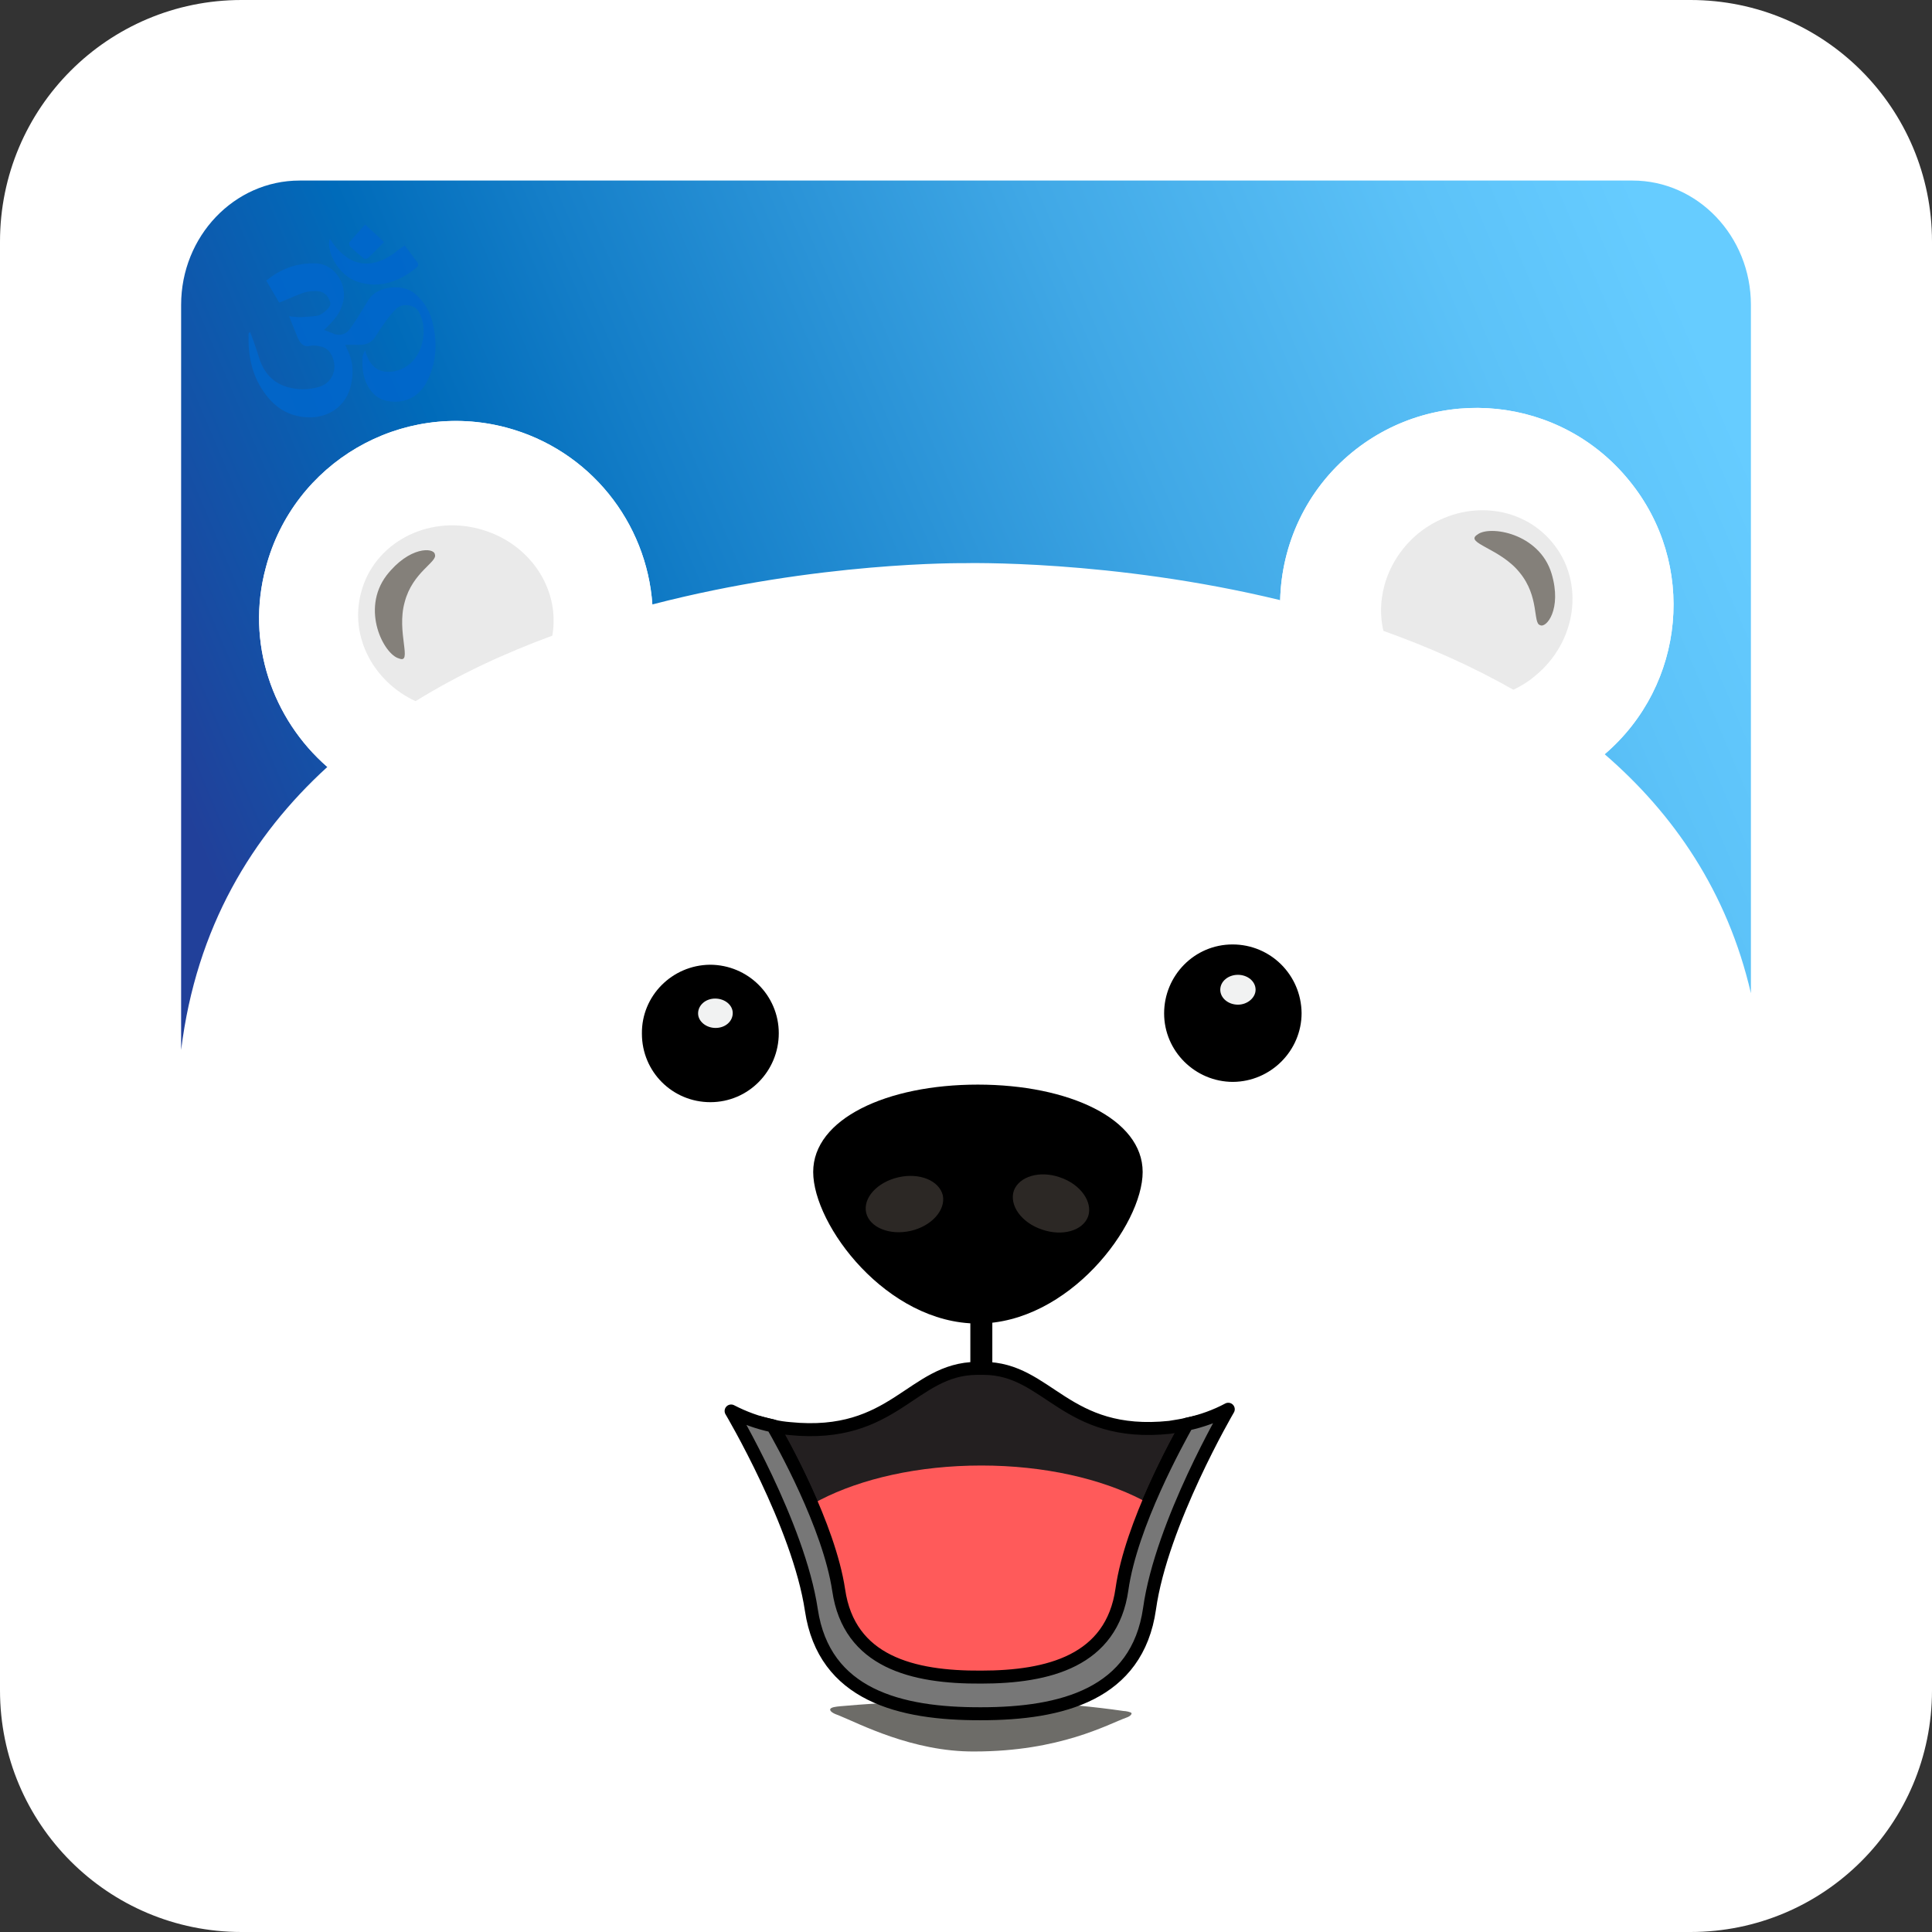 <?xml version="1.0" encoding="utf-8"?>
<!-- Generator: Adobe Illustrator 16.0.0, SVG Export Plug-In . SVG Version: 6.00 Build 0)  -->
<!DOCTYPE svg PUBLIC "-//W3C//DTD SVG 1.1//EN" "http://www.w3.org/Graphics/SVG/1.1/DTD/svg11.dtd">
<svg version="1.1" id="Layer_1" xmlns="http://www.w3.org/2000/svg" xmlns:xlink="http://www.w3.org/1999/xlink" x="0px" y="0px"
	 width="64px" height="64px" viewBox="0 0 64 64" enable-background="new 0 0 64 64" xml:space="preserve">
<rect x="0" y="0" width="64" height="64" fill="#333333" stroke="none"/>
<g>
	<path fill="#FFFFFF" d="M64,55.995C64,60.422,60.422,64,55.999,64H8.001C3.578,64,0,60.422,0,55.995V8.005C0,3.578,3.578,0,8.001,0
		h47.998C60.422,0,64,3.578,64,8.005V55.995z"/>
	<g>
		<linearGradient id="SVGID_1_" gradientUnits="userSpaceOnUse" x1="7.585" y1="30.454" x2="55.799" y2="10.028">
			<stop  offset="0" style="stop-color:#21409A"/>
			<stop  offset="0.242" style="stop-color:#006BBA"/>
			<stop  offset="0.361" style="stop-color:#147EC8"/>
			<stop  offset="0.647" style="stop-color:#40A8E6"/>
			<stop  offset="0.87" style="stop-color:#5CC2F8"/>
			<stop  offset="1" style="stop-color:#66CCFF"/>
		</linearGradient>
		<path fill="url(#SVGID_1_)" d="M58.001,10.099v22.803c-0.782-3.375-2.571-5.953-4.844-7.917c2.679-2.297,3.061-6.313,0.813-9.063
			c-2.267-2.797-6.368-3.219-9.165-0.948c-1.54,1.253-2.353,3.068-2.398,4.906c-5.593-1.356-10.483-1.224-10.483-1.224
			s-4.828-0.058-10.313,1.367c-0.188-2.706-2.063-5.122-4.844-5.862c-3.483-0.919-7.046,1.162-7.961,4.641
			c-0.672,2.487,0.219,5.019,2.038,6.604c-2.491,2.273-4.342,5.313-4.844,9.375V10.099c0-2.271,1.759-4.118,3.924-4.118h44.154
			C56.242,5.98,58.001,7.828,58.001,10.099z"/>
		<g>
			<path fill="#FFFFFF" d="M53.157,24.984c-0.946-0.813-1.962-1.511-3.024-2.136c0.243-0.119,0.492-0.263,0.711-0.453
				c1.398-1.135,1.657-3.114,0.595-4.406c-1.063-1.313-3.049-1.458-4.453-0.322c-1.001,0.828-1.423,2.094-1.158,3.231
				c-1.154-0.409-2.304-0.742-3.421-1.019c0.046-1.838,0.858-3.653,2.398-4.906c2.797-2.271,6.898-1.849,9.165,0.948
				C56.218,18.672,55.836,22.688,53.157,24.984z"/>
			<path fill="#EAEAEA" d="M50.844,22.396c-0.219,0.19-0.468,0.334-0.711,0.453c-1.383-0.786-2.837-1.427-4.306-1.95
				c-0.265-1.138,0.157-2.403,1.158-3.231c1.404-1.136,3.391-0.99,4.453,0.322C52.501,19.281,52.242,21.261,50.844,22.396z"/>
			<path fill="#84807A" d="M50.336,18.961c0.665,0.8,0.438,1.688,0.681,1.747c0.203,0.115,0.732-0.525,0.382-1.703
				c-0.406-1.354-2.069-1.614-2.461-1.294C48.501,17.989,49.695,18.161,50.336,18.961z"/>
		</g>
		<g>
			<path fill="#FFFFFF" d="M18.296,21.058c0.274-1.558-0.764-3.1-2.421-3.537c-1.733-0.466-3.492,0.479-3.914,2.109
				c-0.391,1.456,0.413,2.956,1.805,3.597c-1.031,0.625-2.023,1.352-2.923,2.18c-1.819-1.586-2.71-4.117-2.038-6.604
				c0.915-3.479,4.478-5.56,7.961-4.641c2.78,0.74,4.656,3.156,4.844,5.862C20.517,20.302,19.398,20.648,18.296,21.058z"/>
			<path fill="#EAEAEA" d="M18.296,21.058c-1.546,0.567-3.092,1.278-4.53,2.169l0,0c-1.392-0.641-2.195-2.141-1.805-3.597
				c0.422-1.63,2.181-2.575,3.914-2.109C17.532,17.958,18.57,19.5,18.296,21.058z"/>
			<path fill="#84807A" d="M13.405,19.948c0.259-1.003,1.103-1.334,1.001-1.584c-0.03-0.231-0.844-0.275-1.602,0.698
				c-0.859,1.136-0.086,2.62,0.413,2.75C13.68,22.005,13.125,20.942,13.405,19.948z"/>
		</g>
		<g>
			<path d="M25.798,34.227c0,1.25-1.001,2.284-2.267,2.284c-1.251,0-2.267-1.003-2.267-2.269c-0.016-1.253,1.001-2.269,2.251-2.284
				C24.781,31.958,25.798,32.977,25.798,34.227z"/>
			<path fill="#F1F2F2" d="M24.273,33.558c0,0.275-0.243,0.494-0.569,0.494c-0.314,0-0.579-0.219-0.579-0.481
				c0-0.273,0.249-0.492,0.563-0.492C24.015,33.078,24.273,33.297,24.273,33.558z"/>
		</g>
		<g>
			<path d="M43.117,33.558c0,1.25-1.022,2.271-2.272,2.281c-1.25,0-2.282-1.016-2.282-2.269c0-1.25,1.001-2.284,2.267-2.284
				C42.086,31.286,43.102,32.292,43.117,33.558z"/>
			<path fill="#F1F2F2" d="M41.593,32.786c0,0.261-0.265,0.495-0.585,0.495s-0.585-0.219-0.585-0.495
				c0-0.278,0.265-0.494,0.585-0.494S41.593,32.508,41.593,32.786z"/>
		</g>
		<g>
			<path fill="#231F20" stroke="#000000" stroke-width="0.43" stroke-miterlimit="10" d="M39.32,47.18
				c-0.29,0.523-1.851,3.315-2.156,5.469c-0.335,2.372-2.43,2.909-4.665,2.909l0,0c-2.264,0.016-4.373-0.506-4.718-2.878
				c-0.32-2.141-1.892-4.935-2.187-5.445c0.188,0.047,0.382,0.073,0.569,0.089c3.477,0.349,4.031-1.979,6.196-1.995h0.219
				c2.155,0,2.694,2.317,6.172,1.953C38.938,47.25,39.126,47.224,39.32,47.18z"/>
			<path opacity="0.8" fill="#494742" d="M27.501,56.62c0.03-0.068,0.179-0.084,0.351-0.1c1.134-0.104,5.398-0.422,9.368,0.159
				c0.062,0,0.25,0.031,0.265,0.075c0,0.042-0.046,0.1-0.172,0.144c-0.61,0.219-2.202,1.122-5.032,1.122
				c-2.054,0.016-3.844-0.935-4.499-1.197C27.624,56.771,27.485,56.695,27.501,56.62z"/>
			<g>
				<defs>
					<path id="SVGID_11_" d="M39.32,47.18c-0.29,0.523-1.851,3.315-2.156,5.469c-0.335,2.372-2.43,2.909-4.665,2.909l0,0
						c-2.264,0.016-4.373-0.506-4.718-2.878c-0.32-2.141-1.892-4.935-2.187-5.445c0.188,0.047,0.382,0.073,0.569,0.089
						c3.477,0.349,4.031-1.979,6.196-1.995h0.219c2.155,0,2.694,2.317,6.172,1.953C38.938,47.25,39.126,47.224,39.32,47.18z"/>
				</defs>
				<clipPath id="SVGID_3_">
					<use xlink:href="#SVGID_11_"  overflow="visible"/>
				</clipPath>
				<path clip-path="url(#SVGID_3_)" fill="#FF5A5A" d="M40.047,52.445c0,2.153-3.375,3.888-7.539,3.888
					c-4.179,0-7.554-1.734-7.554-3.888s3.375-3.898,7.554-3.898C36.672,48.547,40.047,50.292,40.047,52.445z"/>
			</g>
			
				<path fill="#777777" stroke="#000000" stroke-width="0.43" stroke-linecap="round" stroke-linejoin="round" stroke-miterlimit="10" d="
				M40.688,46.683c0,0-2.211,3.771-2.608,6.606c-0.406,2.841-2.907,3.481-5.58,3.481l0,0c-2.686,0.011-5.201-0.614-5.623-3.438
				c-0.422-2.822-2.658-6.591-2.658-6.591c0.422,0.219,0.884,0.391,1.377,0.492c0.295,0.511,1.866,3.305,2.187,5.445
				c0.345,2.372,2.454,2.894,4.718,2.878l0,0c2.235,0,4.33-0.537,4.665-2.909c0.306-2.153,1.866-4.945,2.156-5.469
				C39.813,47.073,40.281,46.901,40.688,46.683z"/>
		</g>
		<path d="M37.852,38.823c0,1.763-2.445,5.021-5.46,5.021c-3.016,0-5.454-3.258-5.454-5.021c0-1.761,2.438-2.894,5.454-2.894
			C35.406,35.93,37.852,37.063,37.852,38.823z"/>
		<path fill="#2C2825" d="M31.233,39.599c0.096,0.49-0.373,1.016-1.063,1.175c-0.702,0.159-1.358-0.112-1.476-0.594
			c-0.116-0.497,0.366-1.019,1.063-1.18S31.11,39.102,31.233,39.599z"/>
		<path fill="#2C2825" d="M36.047,40.292c-0.173,0.481-0.859,0.672-1.531,0.438c-0.687-0.229-1.093-0.813-0.93-1.292
			c0.179-0.469,0.859-0.672,1.524-0.438C35.797,39.229,36.204,39.817,36.047,40.292z"/>
		
			<line fill="none" stroke="#000000" stroke-width="0.728" stroke-miterlimit="10" x1="32.508" y1="41.708" x2="32.508" y2="45.344"/>
		<g opacity="0.85">
			<path fill-rule="evenodd" clip-rule="evenodd" fill="#0066CC" d="M8.281,10.989c0.046,0.112,0.086,0.229,0.126,0.331
				c0.077,0.219,0.147,0.438,0.219,0.656c0.249,0.641,0.748,0.903,1.404,0.919c0.188,0,0.391-0.031,0.579-0.091
				c0.438-0.159,0.595-0.653,0.36-1.063c-0.08-0.159-0.219-0.247-0.392-0.273c-0.086-0.016-0.188-0.031-0.273-0.016
				c-0.219,0.058-0.336-0.042-0.429-0.234c-0.096-0.229-0.188-0.464-0.299-0.742c0.157,0.016,0.274,0.031,0.376,0.031
				c0.173-0.016,0.36-0.016,0.539-0.044c0.086-0.016,0.163-0.058,0.234-0.115c0.116-0.091,0.259-0.203,0.203-0.364
				c-0.056-0.178-0.194-0.32-0.382-0.336c-0.157-0.016-0.33,0-0.478,0.045c-0.274,0.098-0.539,0.219-0.819,0.333
				C9.109,9.791,8.968,9.547,8.82,9.297c0.492-0.406,1.056-0.609,1.696-0.568c0.585,0.044,1.007,0.716,0.844,1.297
				c-0.096,0.333-0.212,0.51-0.625,0.903c0.123,0.044,0.25,0.102,0.366,0.144c0.179,0.044,0.336,0,0.453-0.131
				c0.117-0.146,0.219-0.307,0.32-0.466c0.117-0.188,0.233-0.378,0.345-0.564c0.312-0.467,1.17-0.512,1.53-0.178
				c0.32,0.276,0.515,0.614,0.595,1.021c0.147,0.625,0.107,1.25-0.173,1.831c-0.265,0.555-0.742,0.8-1.327,0.7
				c-0.243-0.044-0.422-0.161-0.563-0.349c-0.249-0.336-0.305-0.727-0.265-1.148c0.016-0.06,0.046-0.106,0.077-0.19
				c0.117,0.438,0.345,0.683,0.687,0.714c0.299,0.026,0.579-0.073,0.813-0.276c0.453-0.396,0.579-1.197,0.274-1.719
				c-0.132-0.219-0.508-0.291-0.727-0.104c-0.142,0.135-0.265,0.294-0.376,0.453c-0.132,0.172-0.249,0.364-0.366,0.541
				c-0.117,0.144-0.274,0.214-0.478,0.214c-0.147,0-0.311,0-0.483,0c0.031,0.073,0.062,0.133,0.077,0.177
				c0.188,0.378,0.203,0.771,0.111,1.162c-0.143,0.669-0.728,1.094-1.424,1.063c-0.772-0.026-1.266-0.464-1.616-1.089
				c-0.274-0.495-0.366-1.052-0.351-1.602c0-0.031,0-0.06,0-0.086C8.25,11.031,8.266,11.016,8.281,10.989z"/>
			<path fill-rule="evenodd" clip-rule="evenodd" fill="#0066CC" d="M10.938,7.93C10.97,7.973,11,8.005,11.016,8.047
				c0.305,0.406,0.671,0.713,1.204,0.682c0.326-0.026,0.601-0.174,0.844-0.346c0.107-0.091,0.203-0.159,0.342-0.25
				c0.142,0.19,0.274,0.367,0.406,0.539c0.056,0.073,0.056,0.133-0.015,0.193c-0.57,0.463-1.211,0.698-1.922,0.479
				c-0.515-0.148-0.945-0.729-0.977-1.255c0-0.057,0.016-0.1,0.016-0.159C10.93,7.93,10.93,7.93,10.938,7.93z"/>
			<path fill-rule="evenodd" clip-rule="evenodd" fill="#0066CC" d="M12.094,7.438c0.219,0.203,0.422,0.379,0.625,0.583
				c-0.173,0.172-0.345,0.362-0.523,0.521c-0.031,0.029-0.102,0.044-0.133,0.029c-0.157-0.127-0.32-0.263-0.468-0.406
				c-0.024-0.031-0.04-0.117-0.016-0.143C11.742,7.816,11.921,7.641,12.094,7.438z"/>
		</g>
	</g>
</g>
</svg>
